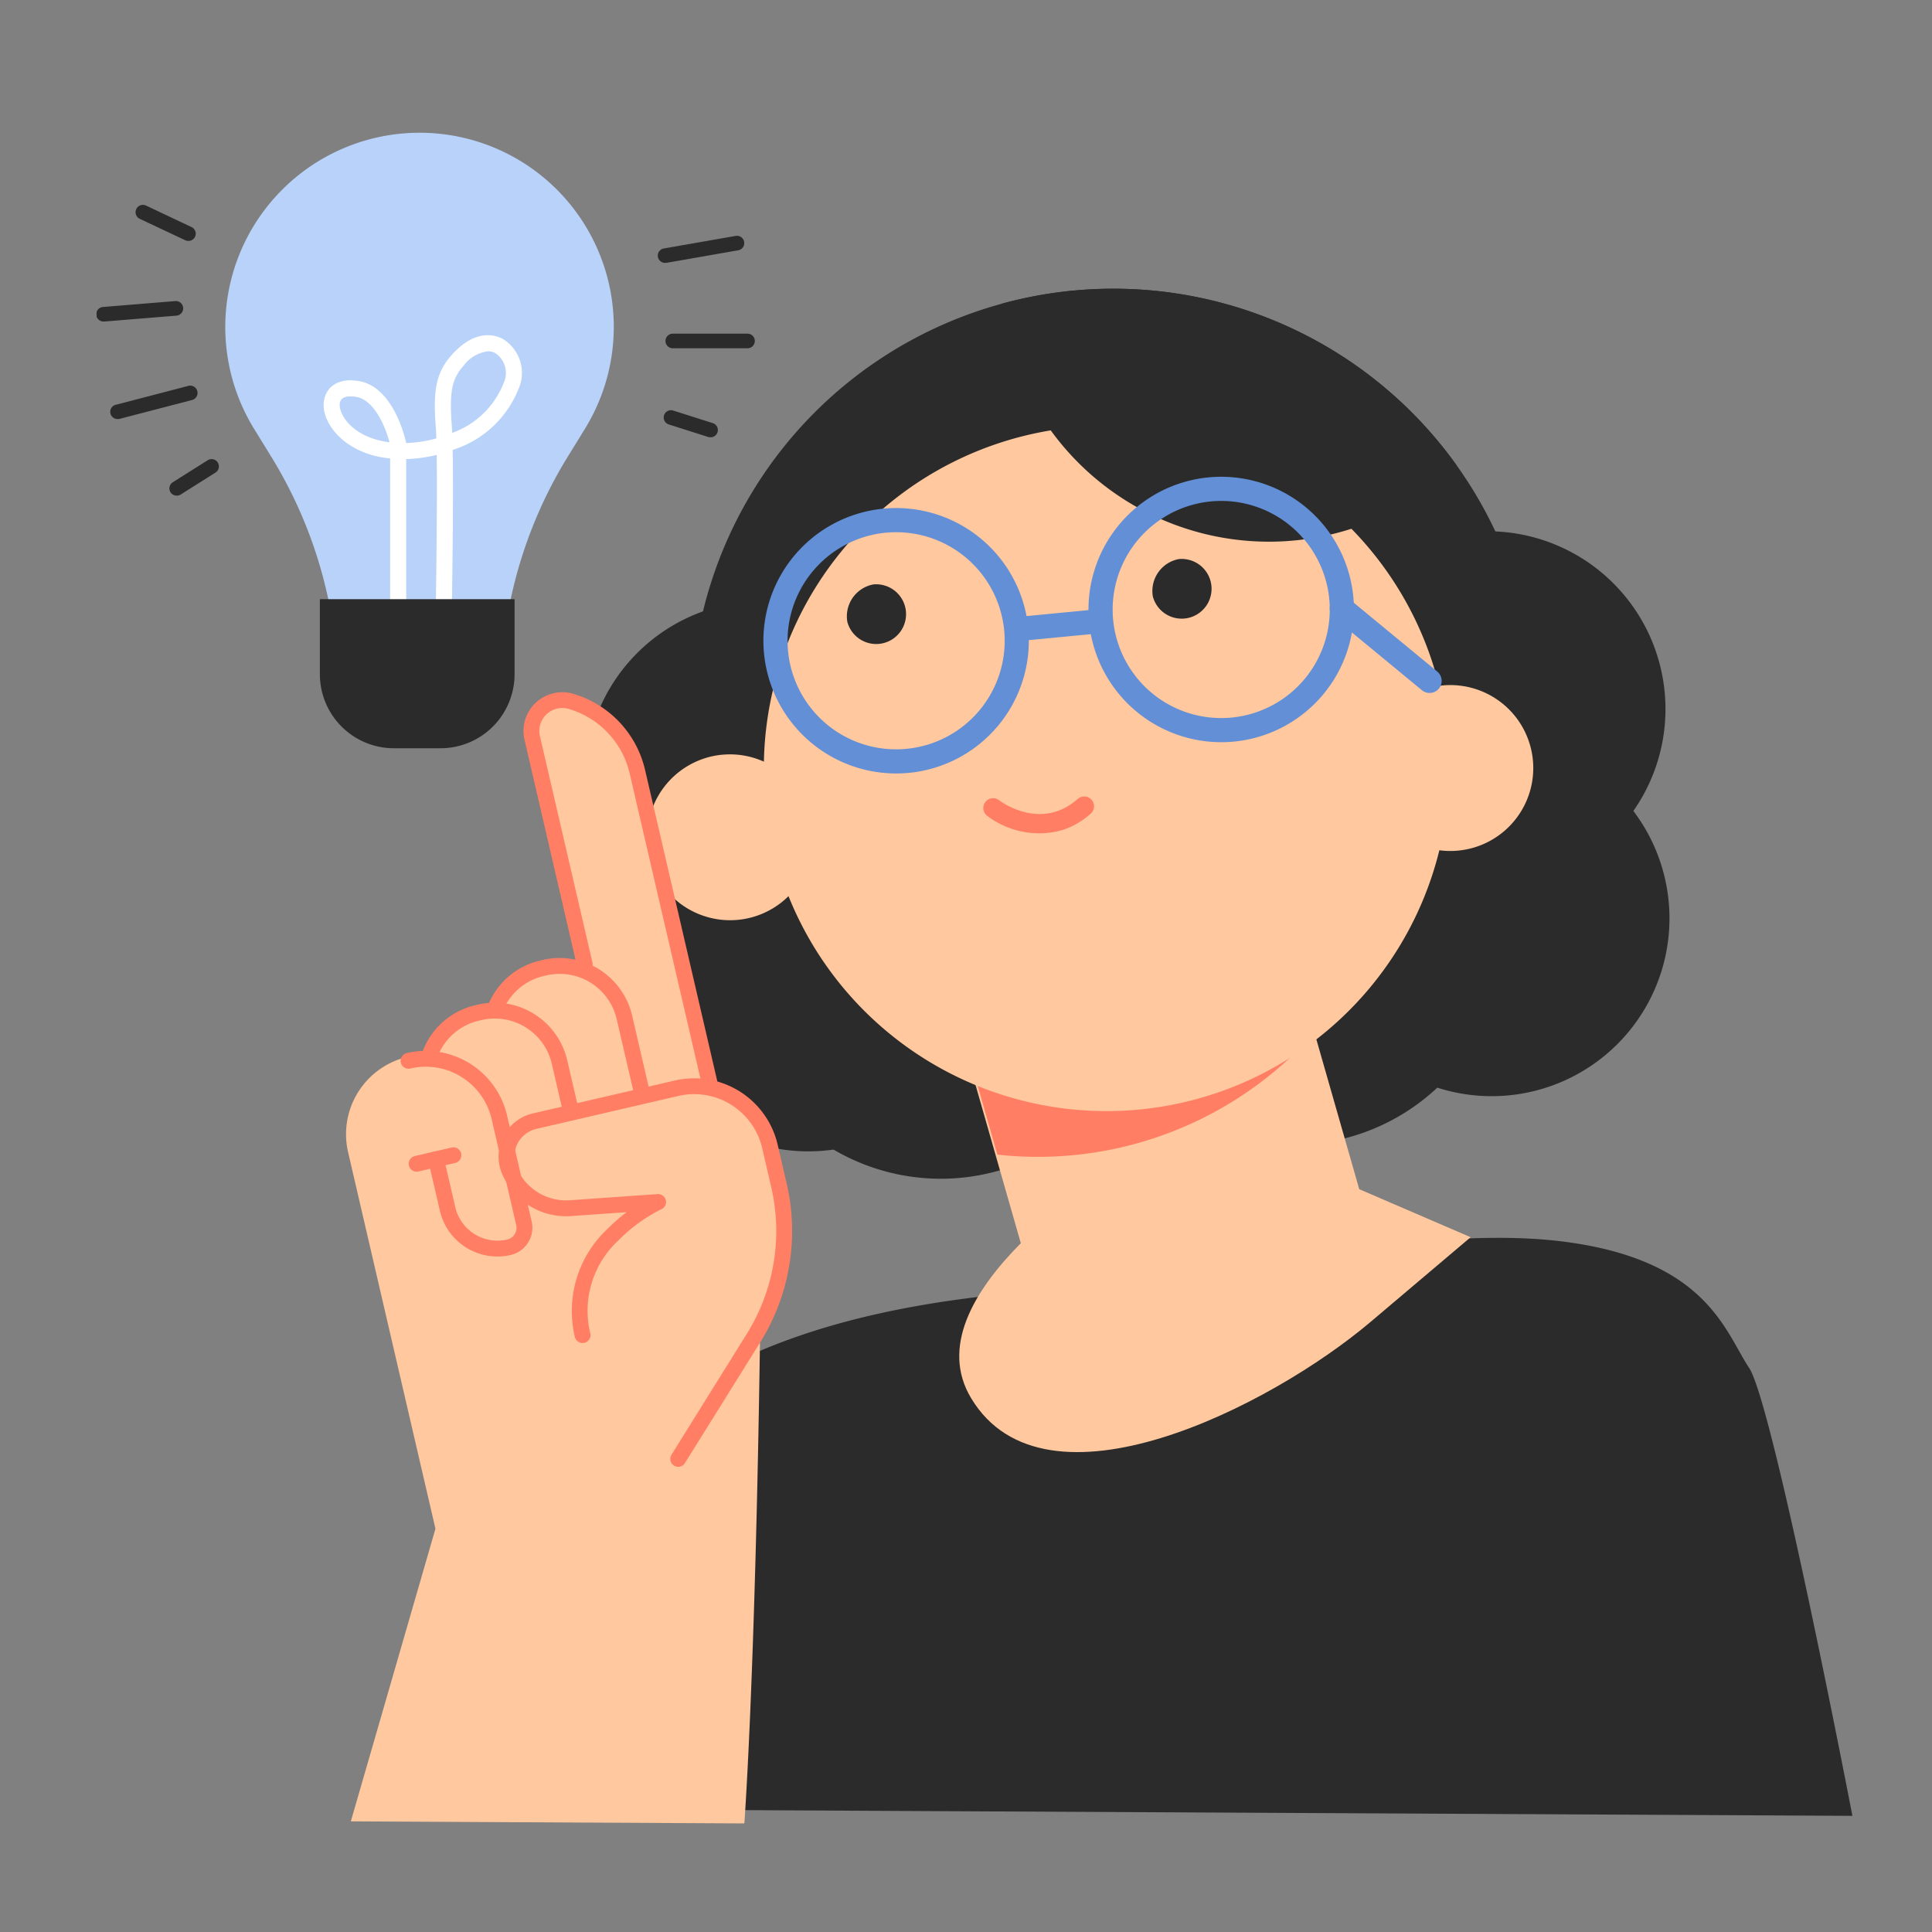 <svg xmlns="http://www.w3.org/2000/svg" width="160" height="160"><rect width="100%" height="100%" fill="#808080" stroke="none"/><defs><clipPath id="a"><path fill="none" d="M0 0h145.409v140.003H0z"/></clipPath></defs><path fill="none" d="M0 0h160v160H0z"/><g clip-path="url(#a)" transform="translate(8 11)"><path d="M52.456 70.761a17.536 17.536 0 1 0 15.776-19.134 17.536 17.536 0 0 0-15.776 19.134" fill="#2b2b2b"/><path d="M73.6 68.216A14.724 14.724 0 1 1 57.535 54.97 14.724 14.724 0 0 1 73.6 68.216" fill="#2b2b2b"/><path d="M49.393 51.221a34.962 34.962 0 1 0 31.454-38.149 34.963 34.963 0 0 0-31.454 38.149" fill="#2b2b2b"/><path d="M100.879 66.47a14.724 14.724 0 1 0 13.246-16.07 14.723 14.723 0 0 0-13.246 16.07" fill="#2b2b2b"/><path d="M81.585 67.959a17.536 17.536 0 1 0 15.776-19.134 17.536 17.536 0 0 0-15.776 19.134m63.824 71.421s-117.127-.6-116.717-.6l10.962-26.03c8.474-11.963 23.435-15.641 37.887-16.793s31.9-5.637 43.86-4.142 13.458 7.477 15.452 10.467 8.556 37.1 8.556 37.1" fill="#2b2b2b"/><path d="M104.567 87.484l-9.451-33.022-27.088 7.753 8.512 29.742c-3.989 4.019-6.624 8.651-4.122 12.824 6.123 10.214 24.8.708 33.087-6.307l8.287-7.014z" fill="#ffc89e"/><path d="M99.636 75.822l-6.127-21.406-25.466 7.289L74.6 84.621a30.645 30.645 0 0 0 25.035-8.8" fill="#ff7e64"/><path d="M100.547 49.13a14.724 14.724 0 1 0 13.246-16.066 14.723 14.723 0 0 0-13.246 16.066m-30.712 2.955A14.724 14.724 0 1 1 53.77 38.839a14.724 14.724 0 0 1 16.065 13.246" fill="#2b2b2b"/><path d="M51.8 51.505a6.834 6.834 0 0 1 3.463.572 28.381 28.381 0 0 1 55.92-6.272c.082-.01.162-.028.246-.036a6.87 6.87 0 1 1-.228 13.646 28.384 28.384 0 0 1-53.9 3.8 6.869 6.869 0 1 1-5.5-11.713" fill="#ffc89e"/><path d="M80.847 13.071a34.941 34.941 0 0 1 31.793 14.48 22.319 22.319 0 0 1-37.715-13.385 35.223 35.223 0 0 1 5.922-1.1" fill="#2b2b2b"/><path d="M82.195 40.527a10.991 10.991 0 1 1 11.993 9.889 11 11 0 0 1-11.993-9.889m1.991-.191a8.991 8.991 0 1 0 8.089-9.81 9 9 0 0 0-8.089 9.81m-28.914 2.781a10.991 10.991 0 1 1 11.993 9.889 11 11 0 0 1-11.993-9.889m1.991-.191a8.991 8.991 0 1 0 8.089-9.81 9 9 0 0 0-8.089 9.81" fill="#628fd5"/><path d="M110.489 46.384a1 1 0 0 0 .54-1.767l-7.257-5.984a1 1 0 1 0-1.272 1.543l7.257 5.984a.993.993 0 0 0 .732.224m-33.822-4.32l6.178-.594a1 1 0 1 0-.191-1.991l-6.178.594a1 1 0 1 0 .191 1.991" fill="#628fd5"/><path d="M87.474 38.4a2.473 2.473 0 1 0 2.152-3.1 2.689 2.689 0 0 0-2.152 3.1m-25.301 2.1a2.473 2.473 0 1 0 2.151-3.1 2.689 2.689 0 0 0-2.151 3.1" fill="#2b2b2b"/><path d="M80 57.737a7.105 7.105 0 0 1-6.265-1.19.812.812 0 0 1 .995-1.283c.148.114 3.479 2.6 6.536-.111a.812.812 0 0 1 1.078 1.214A6.588 6.588 0 0 1 80 57.737" fill="#ff7e64"/><path d="M54.406 100.449l.263-.421a17.1 17.1 0 0 0 2.159-12.988l-.738-3.18a6.775 6.775 0 0 0-4.945-5.032l-6.031-26a8.279 8.279 0 0 0-5.734-6.066 2.895 2.895 0 0 0-3.633 3.433l4.346 18.734a5.8 5.8 0 0 0-3.06-.122l-.219.051a5.807 5.807 0 0 0-4.087 3.51 5.785 5.785 0 0 0-1.069.142l-.219.05a5.821 5.821 0 0 0-4.186 3.739c-.006.019 0 .038-.008.056a6.578 6.578 0 0 0-6.413 8.081l7.23 31.167-7.008 24.234 32.59.171s.881-11.666 1.293-39.809" fill="#ffc89e"/><path d="M48.311 110.46a.655.655 0 0 1-.7-.986l6.213-9.974a16.1 16.1 0 0 0 2.035-12.236l-.738-3.181a5.785 5.785 0 0 0-6.935-4.323L36.42 82.49a2.349 2.349 0 0 0-1.635 3.2 4.444 4.444 0 0 0 4.409 2.71l7.262-.51a.656.656 0 0 1 .318 1.251 13.421 13.421 0 0 0-3.6 2.621 7.934 7.934 0 0 0-2.289 7.657.655.655 0 1 1-1.277.3 9.293 9.293 0 0 1 2.653-8.9 14.215 14.215 0 0 1 1.639-1.433l-4.61.324a5.757 5.757 0 0 1-5.714-3.51 3.664 3.664 0 0 1 2.548-4.989l11.766-2.728a7.1 7.1 0 0 1 8.51 5.305l.738 3.18a17.4 17.4 0 0 1-2.2 13.227l-6.218 9.973a.654.654 0 0 1-.408.292" fill="#ff7e64"/><path d="M50.98 79.615a.656.656 0 0 1-.787-.491l-6.048-26.075a7.282 7.282 0 0 0-5.045-5.337 1.9 1.9 0 0 0-2.385 2.254l4.35 18.753a.655.655 0 1 1-1.277.3l-4.35-18.753a3.212 3.212 0 0 1 4.03-3.809 8.594 8.594 0 0 1 5.953 6.3l6.049 26.075a.656.656 0 0 1-.491.787" fill="#ff7e64"/><path d="M45.317 80.173a.656.656 0 0 1-.787-.491L43.072 73.4a4.85 4.85 0 0 0-5.814-3.624l-.219.05a4.83 4.83 0 0 0-3.473 3.1.656.656 0 0 1-1.236-.438 6.134 6.134 0 0 1 4.413-3.942l.218-.051a6.163 6.163 0 0 1 7.388 4.605l1.459 6.286a.656.656 0 0 1-.491.787" fill="#ff7e64"/><path d="M39.441 81.719a.656.656 0 0 1-.787-.491L37.7 77.1a4.849 4.849 0 0 0-5.813-3.625l-.219.051a4.827 4.827 0 0 0-3.473 3.1.656.656 0 1 1-1.236-.438 6.134 6.134 0 0 1 4.412-3.942l.219-.05a6.163 6.163 0 0 1 7.384 4.604l.958 4.13a.656.656 0 0 1-.491.787" fill="#ff7e64"/><path d="M34.294 92.932a4.891 4.891 0 0 1-5.864-3.656l-.957-4.126a.655.655 0 1 1 1.277-.3l.957 4.126A3.58 3.58 0 0 0 34 91.655a1 1 0 0 0 .75-1.205l-2.035-8.774a5.607 5.607 0 0 0-6.721-4.191.656.656 0 1 1-.3-1.277 6.92 6.92 0 0 1 8.3 5.171l2.036 8.775a2.318 2.318 0 0 1-1.732 2.778" fill="#ff7e64"/><path d="M29.7 85.31l-3.048.707a.655.655 0 0 1-.3-1.277l3.048-.707a.655.655 0 1 1 .3 1.277" fill="#ff7e64"/><path d="M15.369 4.711A16.081 16.081 0 0 0 13.034 24.5l1.466 2.383A37.26 37.26 0 0 1 20 46.374v.562h13.481v-.562a37.26 37.26 0 0 1 5.5-19.491l1.468-2.383a16.083 16.083 0 0 0-25.08-19.789" fill="#b8d2fa"/><path d="M28.754 40.057h-.011a.665.665 0 0 1-.654-.676c0-.1.139-8.245.077-12.709a11.875 11.875 0 0 1-2.526.347v12.15a.665.665 0 1 1-1.33 0V26.97a8.718 8.718 0 0 1-1.375-.248c-2.886-.768-4.441-3.034-4.082-4.668.2-.929 1.07-1.809 2.893-1.492 2.882.5 3.84 4.878 3.88 5.064 0 .021.007.043.01.064a10.546 10.546 0 0 0 2.5-.384c-.013-.381-.028-.7-.046-.945-.211-2.8-.071-4.405 1.3-5.944 1.978-2.225 3.637-1.68 4.26-1.342a3.29 3.29 0 0 1 1.444 3.725 8.648 8.648 0 0 1-5.605 5.46c.078 4.355-.063 12.719-.07 13.14a.665.665 0 0 1-.665.653m-7.723-18.227c-.389 0-.79.1-.879.513-.169.769.731 2.462 3.124 3.1a7.27 7.27 0 0 0 .983.19c-.306-1.166-1.215-3.49-2.741-3.756a2.959 2.959 0 0 0-.487-.045m11.381-3.734a2.987 2.987 0 0 0-2.031 1.206c-.968 1.09-1.175 2.157-.964 4.961.012.166.023.363.033.588a7.179 7.179 0 0 0 4.362-4.4 1.961 1.961 0 0 0-.8-2.207 1.237 1.237 0 0 0-.6-.151" fill="#fff"/><path d="M53.906 17.842h-6.189a.6.6 0 1 1 0-1.209h6.189a.6.6 0 0 1 0 1.209m-6.779-7.073a.6.6 0 0 1-.1-1.2l5.9-1.032a.6.6 0 0 1 .209 1.191l-5.9 1.032a.638.638 0 0 1-.1.009m3.676 14.442a.587.587 0 0 1-.183-.029l-3.242-1.031A.6.6 0 1 1 47.753 23l3.242 1.031a.6.6 0 0 1-.183 1.181M1.792 23.7a.6.6 0 0 1-.152-1.19l5.99-1.561a.605.605 0 0 1 .3 1.171l-5.99 1.56a.574.574 0 0 1-.153.02M.6 15.629a.6.6 0 0 1-.049-1.207l5.964-.489a.605.605 0 0 1 .1 1.206l-5.964.488h-.05m6.045 14.419a.6.6 0 0 1-.323-1.116L9.2 27.114a.6.6 0 1 1 .645 1.023l-2.877 1.815a.6.6 0 0 1-.322.094M7.591 8.95a.6.6 0 0 1-.257-.058L3.577 7.124a.605.605 0 0 1 .516-1.1L7.849 7.8a.6.6 0 0 1-.258 1.15m20.891 42.017h-3.859a6.132 6.132 0 0 1-6.132-6.132v-6.212h16.123v6.212a6.133 6.133 0 0 1-6.132 6.132" fill="#2b2b2b"/></g></svg>